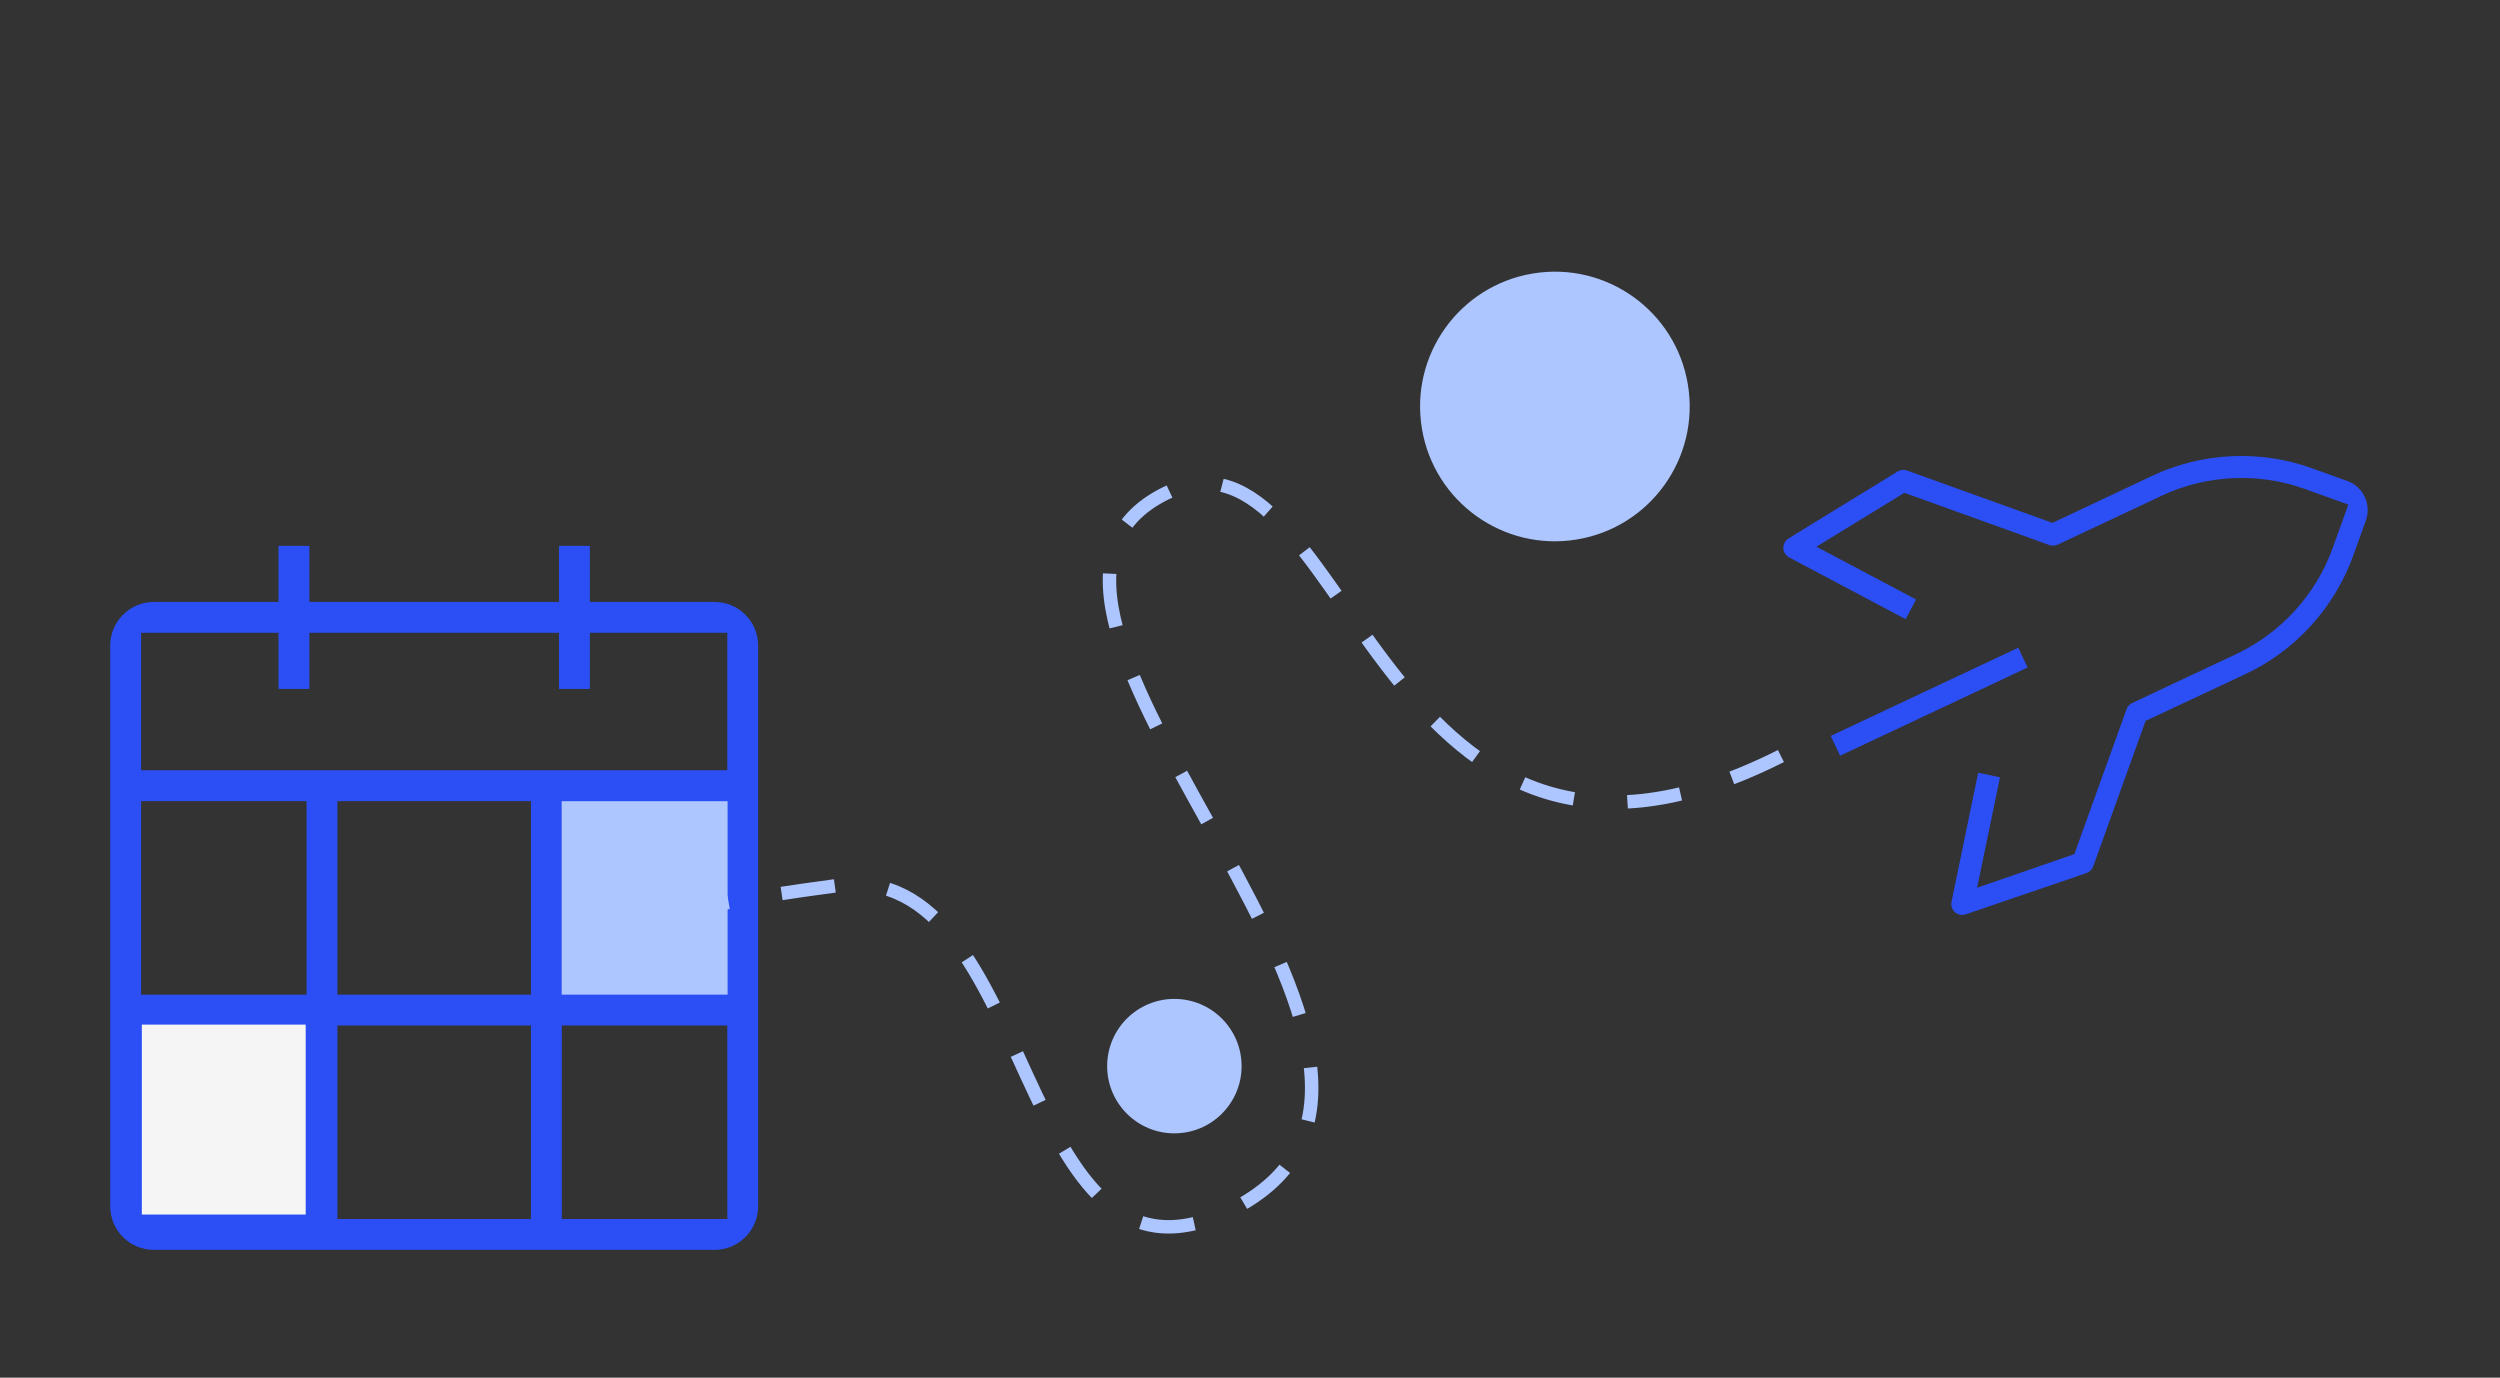 <svg width="372" height="205" viewBox="0 0 372 205" fill="none" xmlns="http://www.w3.org/2000/svg">
<rect x="0" y="0" width="372" height="205" fill="#333333" stroke="none"/>
<path d="M22.871 89.571C19.309 89.578 16.407 92.481 16.401 96.043V179.512C16.407 183.074 19.311 185.976 22.873 185.98H106.342C109.904 185.976 112.806 183.074 112.81 179.512V96.041C112.806 92.479 109.904 89.578 106.342 89.571H87.769V81.224H83.18V89.571H46.036V81.224H41.442V89.571H22.871ZM108.225 181.391H83.596V152.592H108.221L108.225 181.391ZM79.006 181.391H50.209V152.592H79.006V181.391ZM79.006 148.003H50.209V119.206H79.006V148.003ZM45.616 148.003H20.994V119.206H45.616V148.003ZM108.221 114.612H20.994V94.165H41.442V102.512H46.036V94.165H83.18V102.512H87.769V94.165H108.221V114.612Z" fill="#2B4FF4"/>
<rect x="21.105" y="152.461" width="24.383" height="28.262" fill="#F5F5F5"/>
<rect x="83.578" y="119.219" width="24.688" height="28.781" fill="#ADC6FF"/>
<g clip-path="url(#clip0_233_639)">
<path d="M272.42 109.502L273.807 112.449L301.705 99.325L300.32 96.378L272.42 109.502Z" fill="#2B4FF4"/>
<path d="M294.356 114.979L290.387 134.181C290.266 134.756 290.465 135.35 290.903 135.738C291.313 136.101 291.944 136.236 292.496 136.051L310.444 129.922C310.926 129.761 311.295 129.402 311.463 128.936L319.266 107.269L334.086 100.322C341.548 96.837 347.412 90.39 350.175 82.631L352.043 77.444C352.901 75.063 351.661 72.428 349.28 71.57L344.095 69.703C344.063 69.692 344.033 69.679 344.001 69.668C336.283 66.888 327.619 67.308 320.209 70.82L305.405 77.806L283.736 70.002C283.278 69.844 282.764 69.904 282.342 70.175L266.156 80.108C265.646 80.416 265.347 80.971 265.368 81.561C265.388 82.145 265.721 82.675 266.237 82.947L283.563 92.133L285.108 89.202L270.286 81.352L283.367 73.331L304.925 81.095C305.301 81.224 305.789 81.228 306.18 81.046L321.602 73.791C328.247 70.638 336.026 70.259 342.949 72.752C342.962 72.757 342.978 72.763 342.995 72.769L349.431 75.087L347.113 81.524C344.629 88.464 339.368 94.235 332.683 97.355L317.26 104.61C316.875 104.791 316.573 105.128 316.429 105.534L308.663 127.098L294.196 132.092L297.601 115.662L294.356 114.979Z" fill="#2B4FF4"/>
</g>
<circle cx="174.747" cy="158.64" r="10.003" fill="#ADC6FF"/>
<circle cx="231.367" cy="60.485" r="20.058" transform="rotate(-9.394 231.367 60.485)" fill="#ADC6FF"/>
<path d="M265 112.5C203 143.75 200.944 57.216 172.09 74.144C141.085 92.333 225.684 159.615 182.75 180.25C150.5 195.75 154.75 127.75 124.75 131.75C94.75 135.75 97.25 137.75 97.25 137.75" stroke="#ADC6FF" stroke-width="2" stroke-dasharray="8 8"/>
<defs>
<clipPath id="clip0_233_639">
<rect width="94.779" height="94.779" fill="white" transform="translate(282.114 34.716) rotate(19.806)"/>
</clipPath>
</defs>
</svg>
